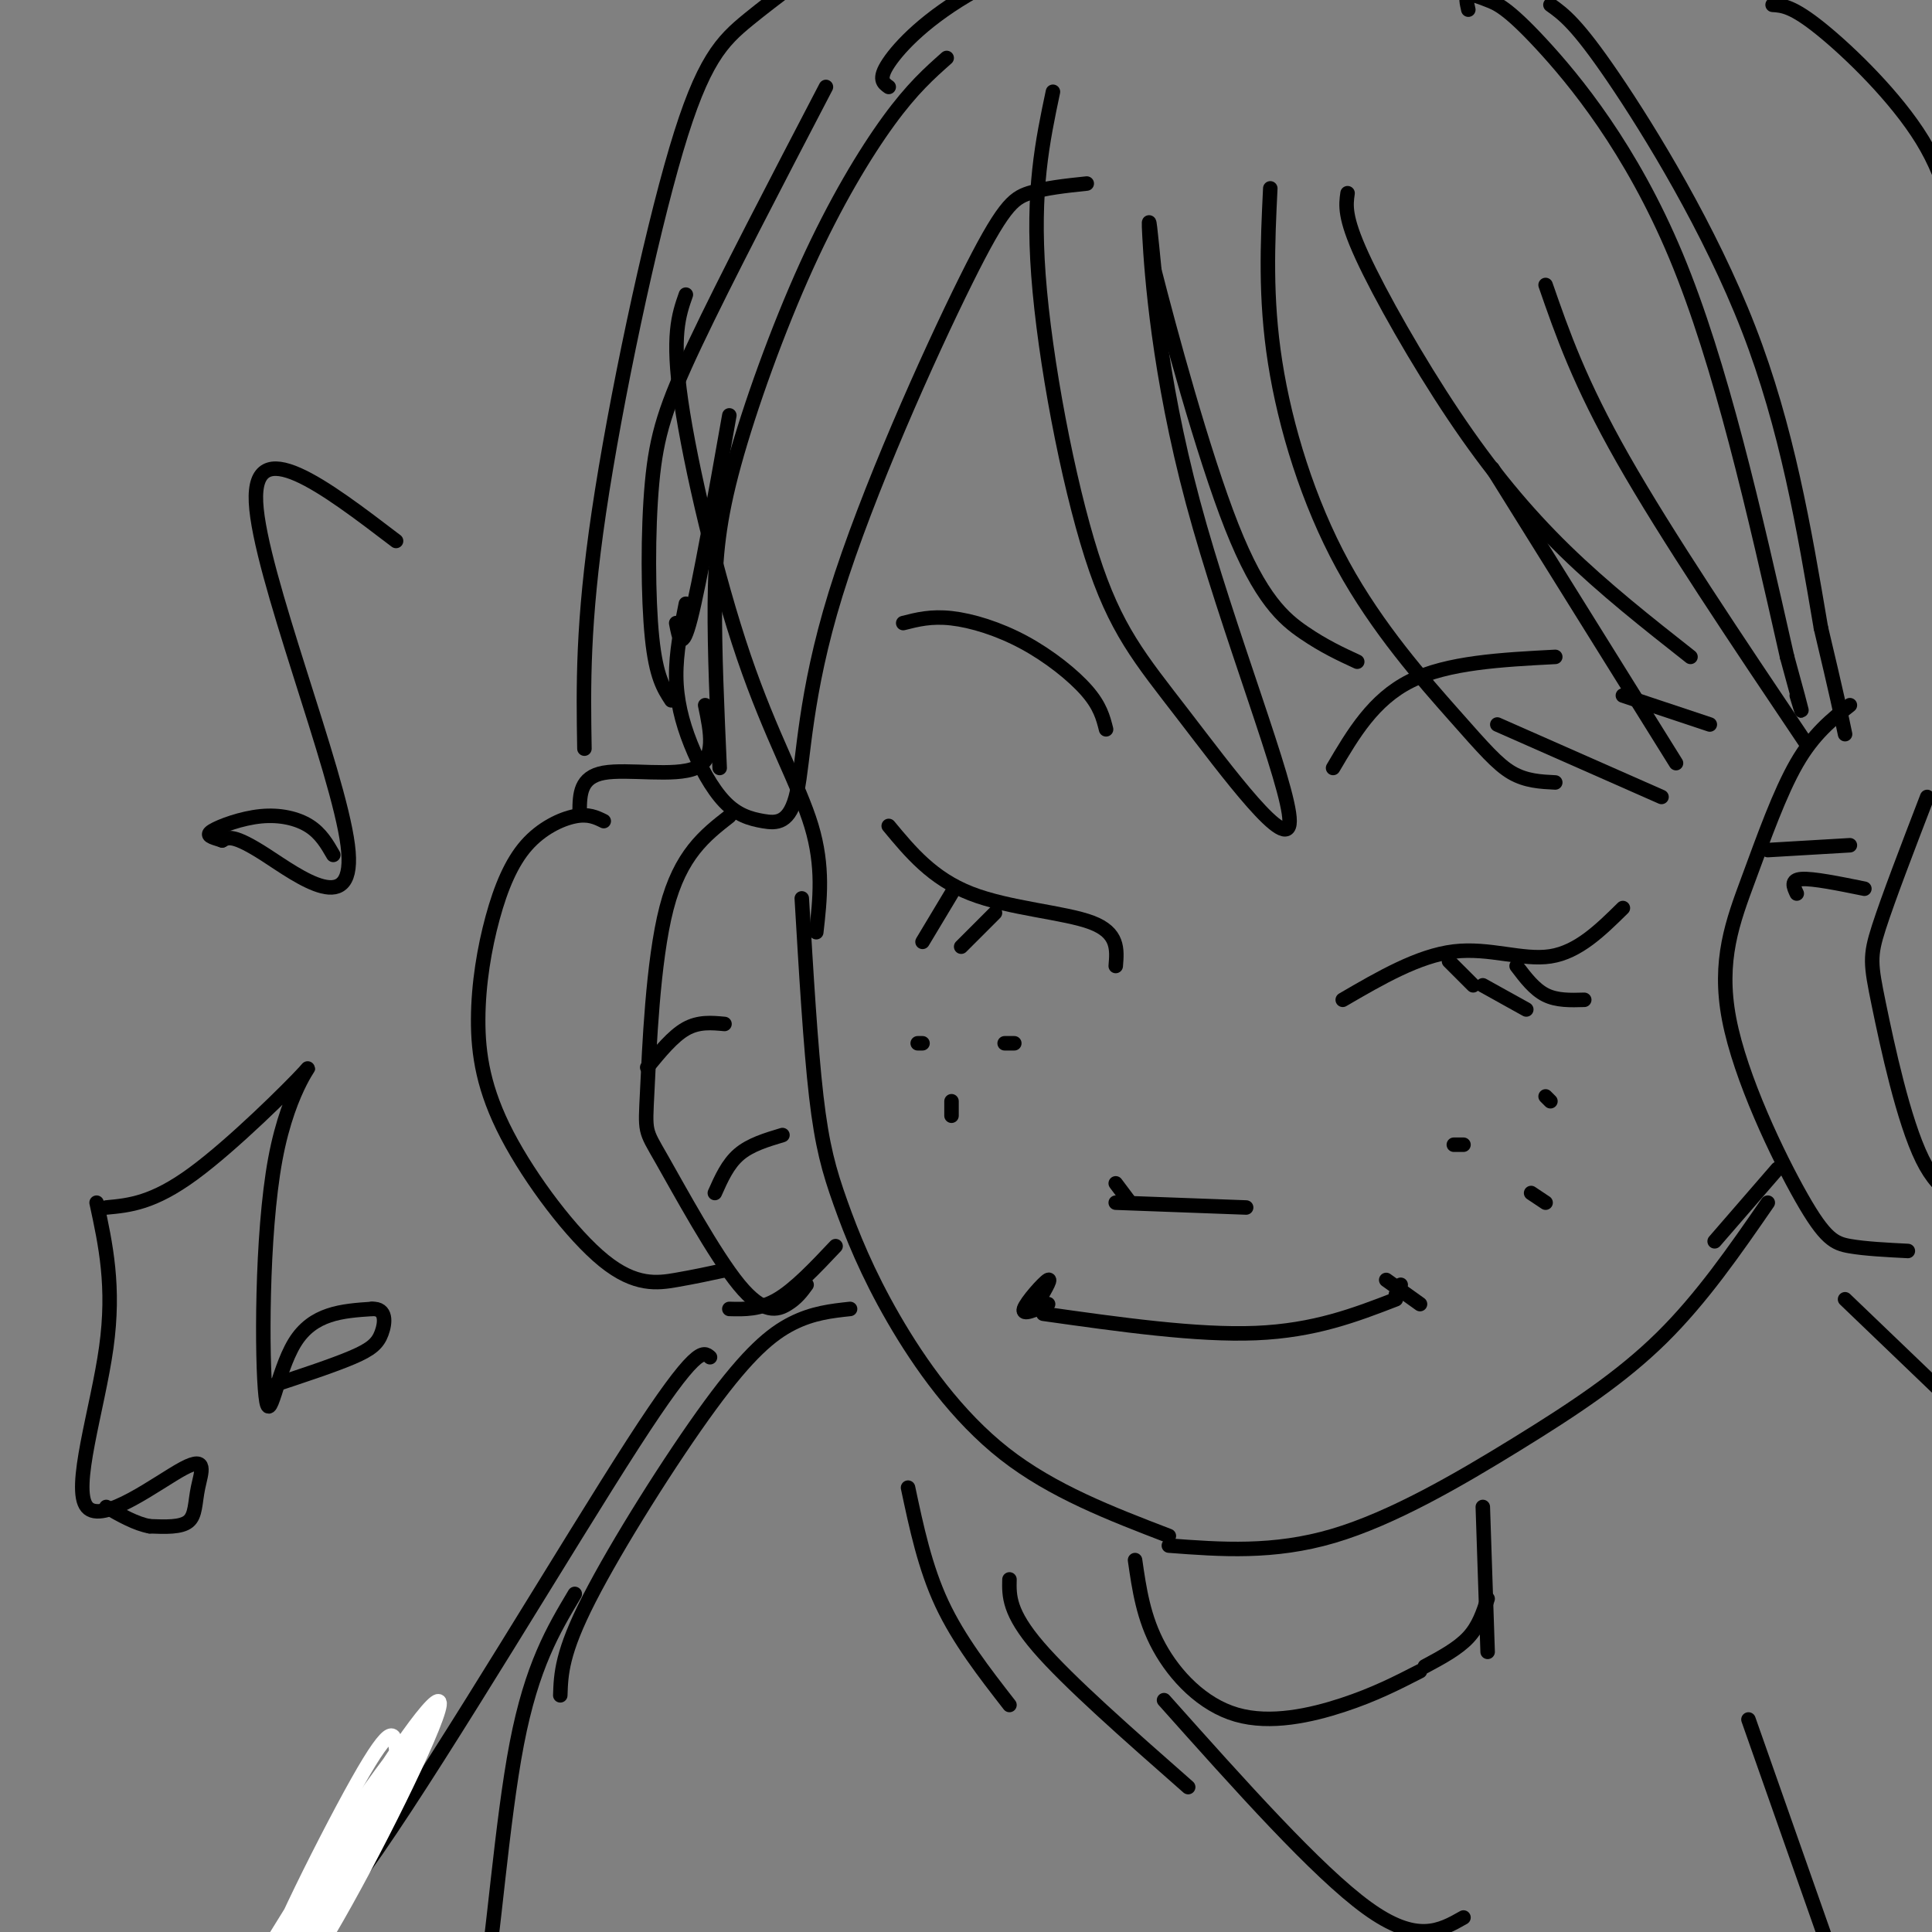 <svg viewBox='0 0 400 400' version='1.1' xmlns='http://www.w3.org/2000/svg' xmlns:xlink='http://www.w3.org/1999/xlink'><rect x="0" y="0" width="400" height="400" fill="#808080" stroke="none"/><g fill='none' stroke='rgb(0,0,0)' stroke-width='3' stroke-linecap='round' stroke-linejoin='round'><path d='M125,170c-1.588,-0.780 -3.176,-1.560 -6,-1c-2.824,0.560 -6.884,2.459 -10,6c-3.116,3.541 -5.289,8.722 -7,15c-1.711,6.278 -2.961,13.652 -3,21c-0.039,7.348 1.134,14.671 6,24c4.866,9.329 13.425,20.666 20,26c6.575,5.334 11.164,4.667 15,4c3.836,-0.667 6.918,-1.333 10,-2'/><path d='M142,61c-1.482,4.214 -2.964,8.429 -1,22c1.964,13.571 7.375,36.500 13,53c5.625,16.500 11.464,26.571 14,35c2.536,8.429 1.768,15.214 1,22'/><path d='M166,186c0.906,15.368 1.812,30.737 3,41c1.188,10.263 2.659,15.421 5,22c2.341,6.579 5.553,14.579 11,24c5.447,9.421 13.128,20.263 23,28c9.872,7.737 21.936,12.368 34,17'/><path d='M242,320c10.833,0.815 21.667,1.631 34,-2c12.333,-3.631 26.167,-11.708 38,-19c11.833,-7.292 21.667,-13.798 30,-22c8.333,-8.202 15.167,-18.101 22,-28'/><path d='M184,171c4.511,5.444 9.022,10.889 17,14c7.978,3.111 19.422,3.889 25,6c5.578,2.111 5.289,5.556 5,9'/><path d='M206,189c0.000,0.000 -7.000,7.000 -7,7'/><path d='M197,185c0.000,0.000 -6.000,10.000 -6,10'/><path d='M278,207c7.822,-4.556 15.644,-9.111 23,-10c7.356,-0.889 14.244,1.889 20,1c5.756,-0.889 10.378,-5.444 15,-10'/><path d='M307,204c0.000,0.000 9.000,5.000 9,5'/><path d='M314,200c1.833,2.417 3.667,4.833 6,6c2.333,1.167 5.167,1.083 8,1'/><path d='M383,146c-3.744,2.954 -7.487,5.909 -11,12c-3.513,6.091 -6.795,15.320 -10,24c-3.205,8.680 -6.333,16.811 -4,29c2.333,12.189 10.128,28.435 15,37c4.872,8.565 6.821,9.447 10,10c3.179,0.553 7.590,0.776 12,1'/><path d='M399,165c-4.036,10.500 -8.071,21.000 -10,27c-1.929,6.000 -1.750,7.500 0,16c1.750,8.500 5.071,24.000 9,32c3.929,8.000 8.464,8.500 13,9'/><path d='M300,199c0.000,0.000 5.000,5.000 5,5'/><path d='M187,129c2.893,-0.738 5.786,-1.476 10,-1c4.214,0.476 9.750,2.167 15,5c5.250,2.833 10.214,6.810 13,10c2.786,3.190 3.393,5.595 4,8'/><path d='M276,159c4.167,-7.083 8.333,-14.167 16,-18c7.667,-3.833 18.833,-4.417 30,-5'/><path d='M231,249c0.000,0.000 27.000,1.000 27,1'/><path d='M216,272c15.917,2.250 31.833,4.500 44,4c12.167,-0.500 20.583,-3.750 29,-7'/><path d='M151,169c-5.061,3.951 -10.121,7.902 -13,19c-2.879,11.098 -3.575,29.344 -4,38c-0.425,8.656 -0.578,7.722 3,14c3.578,6.278 10.886,19.767 16,26c5.114,6.233 8.032,5.209 10,4c1.968,-1.209 2.984,-2.605 4,-4'/><path d='M120,168c0.044,-3.556 0.089,-7.111 5,-8c4.911,-0.889 14.689,0.889 19,-1c4.311,-1.889 3.156,-7.444 2,-13'/><path d='M218,19c-2.154,10.203 -4.308,20.407 -3,38c1.308,17.593 6.080,42.576 11,58c4.920,15.424 9.990,21.291 19,33c9.010,11.709 21.962,29.262 22,22c0.038,-7.262 -12.836,-39.340 -20,-66c-7.164,-26.660 -8.618,-47.903 -9,-55c-0.382,-7.097 0.309,-0.049 1,7'/><path d='M239,56c3.012,11.833 10.042,37.917 16,53c5.958,15.083 10.845,19.167 15,22c4.155,2.833 7.577,4.417 11,6'/><path d='M263,39c-0.547,11.306 -1.094,22.612 1,36c2.094,13.388 6.829,28.856 14,42c7.171,13.144 16.777,23.962 23,31c6.223,7.038 9.064,10.297 12,12c2.936,1.703 5.968,1.852 9,2'/><path d='M279,40c-0.351,2.464 -0.702,4.929 3,13c3.702,8.071 11.458,21.750 19,33c7.542,11.250 14.869,20.071 23,28c8.131,7.929 17.065,14.964 26,22'/><path d='M320,59c3.500,10.083 7.000,20.167 16,36c9.000,15.833 23.500,37.417 38,59'/><path d='M225,38c-4.365,0.460 -8.731,0.920 -12,2c-3.269,1.080 -5.442,2.781 -13,18c-7.558,15.219 -20.499,43.956 -27,65c-6.501,21.044 -6.560,34.394 -8,41c-1.440,6.606 -4.262,6.469 -7,6c-2.738,-0.469 -5.394,-1.270 -8,-4c-2.606,-2.730 -5.163,-7.389 -7,-12c-1.837,-4.611 -2.953,-9.175 -3,-14c-0.047,-4.825 0.977,-9.913 2,-15'/><path d='M287,265c0.000,0.000 7.000,5.000 7,5'/><path d='M290,266c0.000,0.000 -1.000,2.000 -1,2'/><path d='M196,12c-3.568,3.163 -7.136,6.325 -12,13c-4.864,6.675 -11.026,16.861 -17,30c-5.974,13.139 -11.762,29.230 -15,41c-3.238,11.770 -3.925,19.220 -4,29c-0.075,9.780 0.463,21.890 1,34'/><path d='M139,145c-1.583,-2.423 -3.167,-4.845 -4,-13c-0.833,-8.155 -0.917,-22.042 0,-32c0.917,-9.958 2.833,-15.988 9,-29c6.167,-13.012 16.583,-33.006 27,-53'/><path d='M140,129c0.583,3.083 1.167,6.167 3,-1c1.833,-7.167 4.917,-24.583 8,-42'/><path d='M121,155c-0.214,-12.940 -0.429,-25.881 3,-49c3.429,-23.119 10.500,-56.417 16,-75c5.500,-18.583 9.429,-22.452 15,-27c5.571,-4.548 12.786,-9.774 20,-15'/><path d='M304,2c-0.306,-1.327 -0.612,-2.654 0,-3c0.612,-0.346 2.144,0.289 4,1c1.856,0.711 4.038,1.499 11,9c6.962,7.501 18.703,21.715 28,44c9.297,22.285 16.148,52.643 23,83'/><path d='M370,136c4.167,15.167 3.083,11.583 2,8'/><path d='M321,1c2.711,1.933 5.422,3.867 13,15c7.578,11.133 20.022,31.467 28,52c7.978,20.533 11.489,41.267 15,62'/><path d='M377,130c3.333,14.000 4.167,18.000 5,22'/><path d='M367,1c2.067,0.133 4.133,0.267 10,5c5.867,4.733 15.533,14.067 21,23c5.467,8.933 6.733,17.467 8,26'/><path d='M368,242c0.000,0.000 -13.000,15.000 -13,15'/><path d='M217,270c-2.733,1.222 -5.467,2.444 -5,1c0.467,-1.444 4.133,-5.556 5,-6c0.867,-0.444 -1.067,2.778 -3,6'/><path d='M173,258c-4.167,4.417 -8.333,8.833 -12,11c-3.667,2.167 -6.833,2.083 -10,2'/><path d='M134,221c2.667,-3.250 5.333,-6.500 8,-8c2.667,-1.500 5.333,-1.250 8,-1'/><path d='M148,247c1.333,-3.000 2.667,-6.000 5,-8c2.333,-2.000 5.667,-3.000 9,-4'/><path d='M372,185c-0.667,-1.417 -1.333,-2.833 1,-3c2.333,-0.167 7.667,0.917 13,2'/><path d='M366,176c0.000,0.000 17.000,-1.000 17,-1'/><path d='M235,323c0.863,6.006 1.726,12.012 5,18c3.274,5.988 8.958,11.958 16,14c7.042,2.042 15.440,0.155 22,-2c6.560,-2.155 11.280,-4.577 16,-7'/><path d='M307,312c0.000,0.000 1.000,30.000 1,30'/><path d='M209,327c-0.083,3.417 -0.167,6.833 6,14c6.167,7.167 18.583,18.083 31,29'/><path d='M188,308c1.750,8.250 3.500,16.500 7,24c3.500,7.500 8.750,14.250 14,21'/><path d='M176,271c-3.857,0.417 -7.714,0.833 -12,3c-4.286,2.167 -9.000,6.083 -17,17c-8.000,10.917 -19.286,28.833 -25,40c-5.714,11.167 -5.857,15.583 -6,20'/><path d='M119,330c-4.444,7.444 -8.889,14.889 -12,31c-3.111,16.111 -4.889,40.889 -7,53c-2.111,12.111 -4.556,11.556 -7,11'/><path d='M382,269c0.000,0.000 49.000,47.000 49,47'/><path d='M147,281c-1.393,-1.238 -2.786,-2.476 -16,18c-13.214,20.476 -38.250,62.667 -53,84c-14.750,21.333 -19.214,21.810 -22,25c-2.786,3.190 -3.893,9.095 -5,15'/><path d='M22,250c4.843,-0.453 9.686,-0.905 18,-7c8.314,-6.095 20.098,-17.832 23,-21c2.902,-3.168 -3.078,2.233 -6,18c-2.922,15.767 -2.787,41.899 -2,49c0.787,7.101 2.225,-4.828 6,-11c3.775,-6.172 9.888,-6.586 16,-7'/><path d='M77,271c3.083,-0.179 2.792,2.875 2,5c-0.792,2.125 -2.083,3.321 -6,5c-3.917,1.679 -10.458,3.839 -17,6'/><path d='M20,249c1.880,8.682 3.760,17.363 2,30c-1.760,12.637 -7.159,29.229 -4,33c3.159,3.771 14.878,-5.278 20,-8c5.122,-2.722 3.648,0.882 3,4c-0.648,3.118 -0.471,5.748 -2,7c-1.529,1.252 -4.765,1.126 -8,1'/><path d='M31,316c-2.833,-0.500 -5.917,-2.250 -9,-4'/><path d='M82,112c-14.857,-11.333 -29.714,-22.667 -29,-8c0.714,14.667 17.000,55.333 19,71c2.000,15.667 -10.286,6.333 -17,2c-6.714,-4.333 -7.857,-3.667 -9,-3'/><path d='M46,174c-2.308,-0.722 -3.577,-1.029 -2,-2c1.577,-0.971 6.002,-2.608 10,-3c3.998,-0.392 7.571,0.459 10,2c2.429,1.541 3.715,3.770 5,6'/><path d='M231,245c0.000,0.000 3.000,4.000 3,4'/><path d='M301,237c0.000,0.000 2.000,0.000 2,0'/><path d='M317,247c0.000,0.000 3.000,2.000 3,2'/><path d='M320,227c0.000,0.000 1.000,1.000 1,1'/><path d='M190,216c0.000,0.000 1.000,0.000 1,0'/><path d='M208,216c0.000,0.000 2.000,0.000 2,0'/><path d='M197,228c0.000,0.000 0.000,3.000 0,3'/><path d='M309,97c0.000,0.000 38.000,61.000 38,61'/><path d='M310,150c0.000,0.000 34.000,15.000 34,15'/><path d='M336,144c0.000,0.000 18.000,6.000 18,6'/><path d='M184,18c-1.133,-0.800 -2.267,-1.600 0,-5c2.267,-3.400 7.933,-9.400 18,-15c10.067,-5.600 24.533,-10.800 39,-16'/><path d='M241,352c15.833,17.750 31.667,35.500 42,43c10.333,7.500 15.167,4.750 20,2'/><path d='M295,345c3.417,-1.833 6.833,-3.667 9,-6c2.167,-2.333 3.083,-5.167 4,-8'/><path d='M362,356c0.000,0.000 19.000,54.000 19,54'/><path d='M87,361c-12.244,16.467 -24.489,32.933 -30,43c-5.511,10.067 -4.289,13.733 -5,16c-0.711,2.267 -3.356,3.133 -6,4'/></g>
<g fill='none' stroke='rgb(255,255,255)' stroke-width='3' stroke-linecap='round' stroke-linejoin='round'><path d='M82,362c-0.303,-3.067 -0.606,-6.134 -8,7c-7.394,13.134 -21.879,42.469 -17,37c4.879,-5.469 29.121,-45.742 29,-47c-0.121,-1.258 -24.606,36.498 -31,46c-6.394,9.502 5.303,-9.249 17,-28'/><path d='M72,377c8.462,-12.280 21.116,-28.980 18,-22c-3.116,6.980 -22.004,37.641 -29,51c-6.996,13.359 -2.102,9.416 7,-6c9.102,-15.416 22.412,-42.304 23,-47c0.588,-4.696 -11.546,12.801 -19,26c-7.454,13.199 -10.227,22.099 -13,31'/><path d='M59,410c3.044,-3.667 17.156,-28.333 21,-35c3.844,-6.667 -2.578,4.667 -9,16'/></g>
</svg>